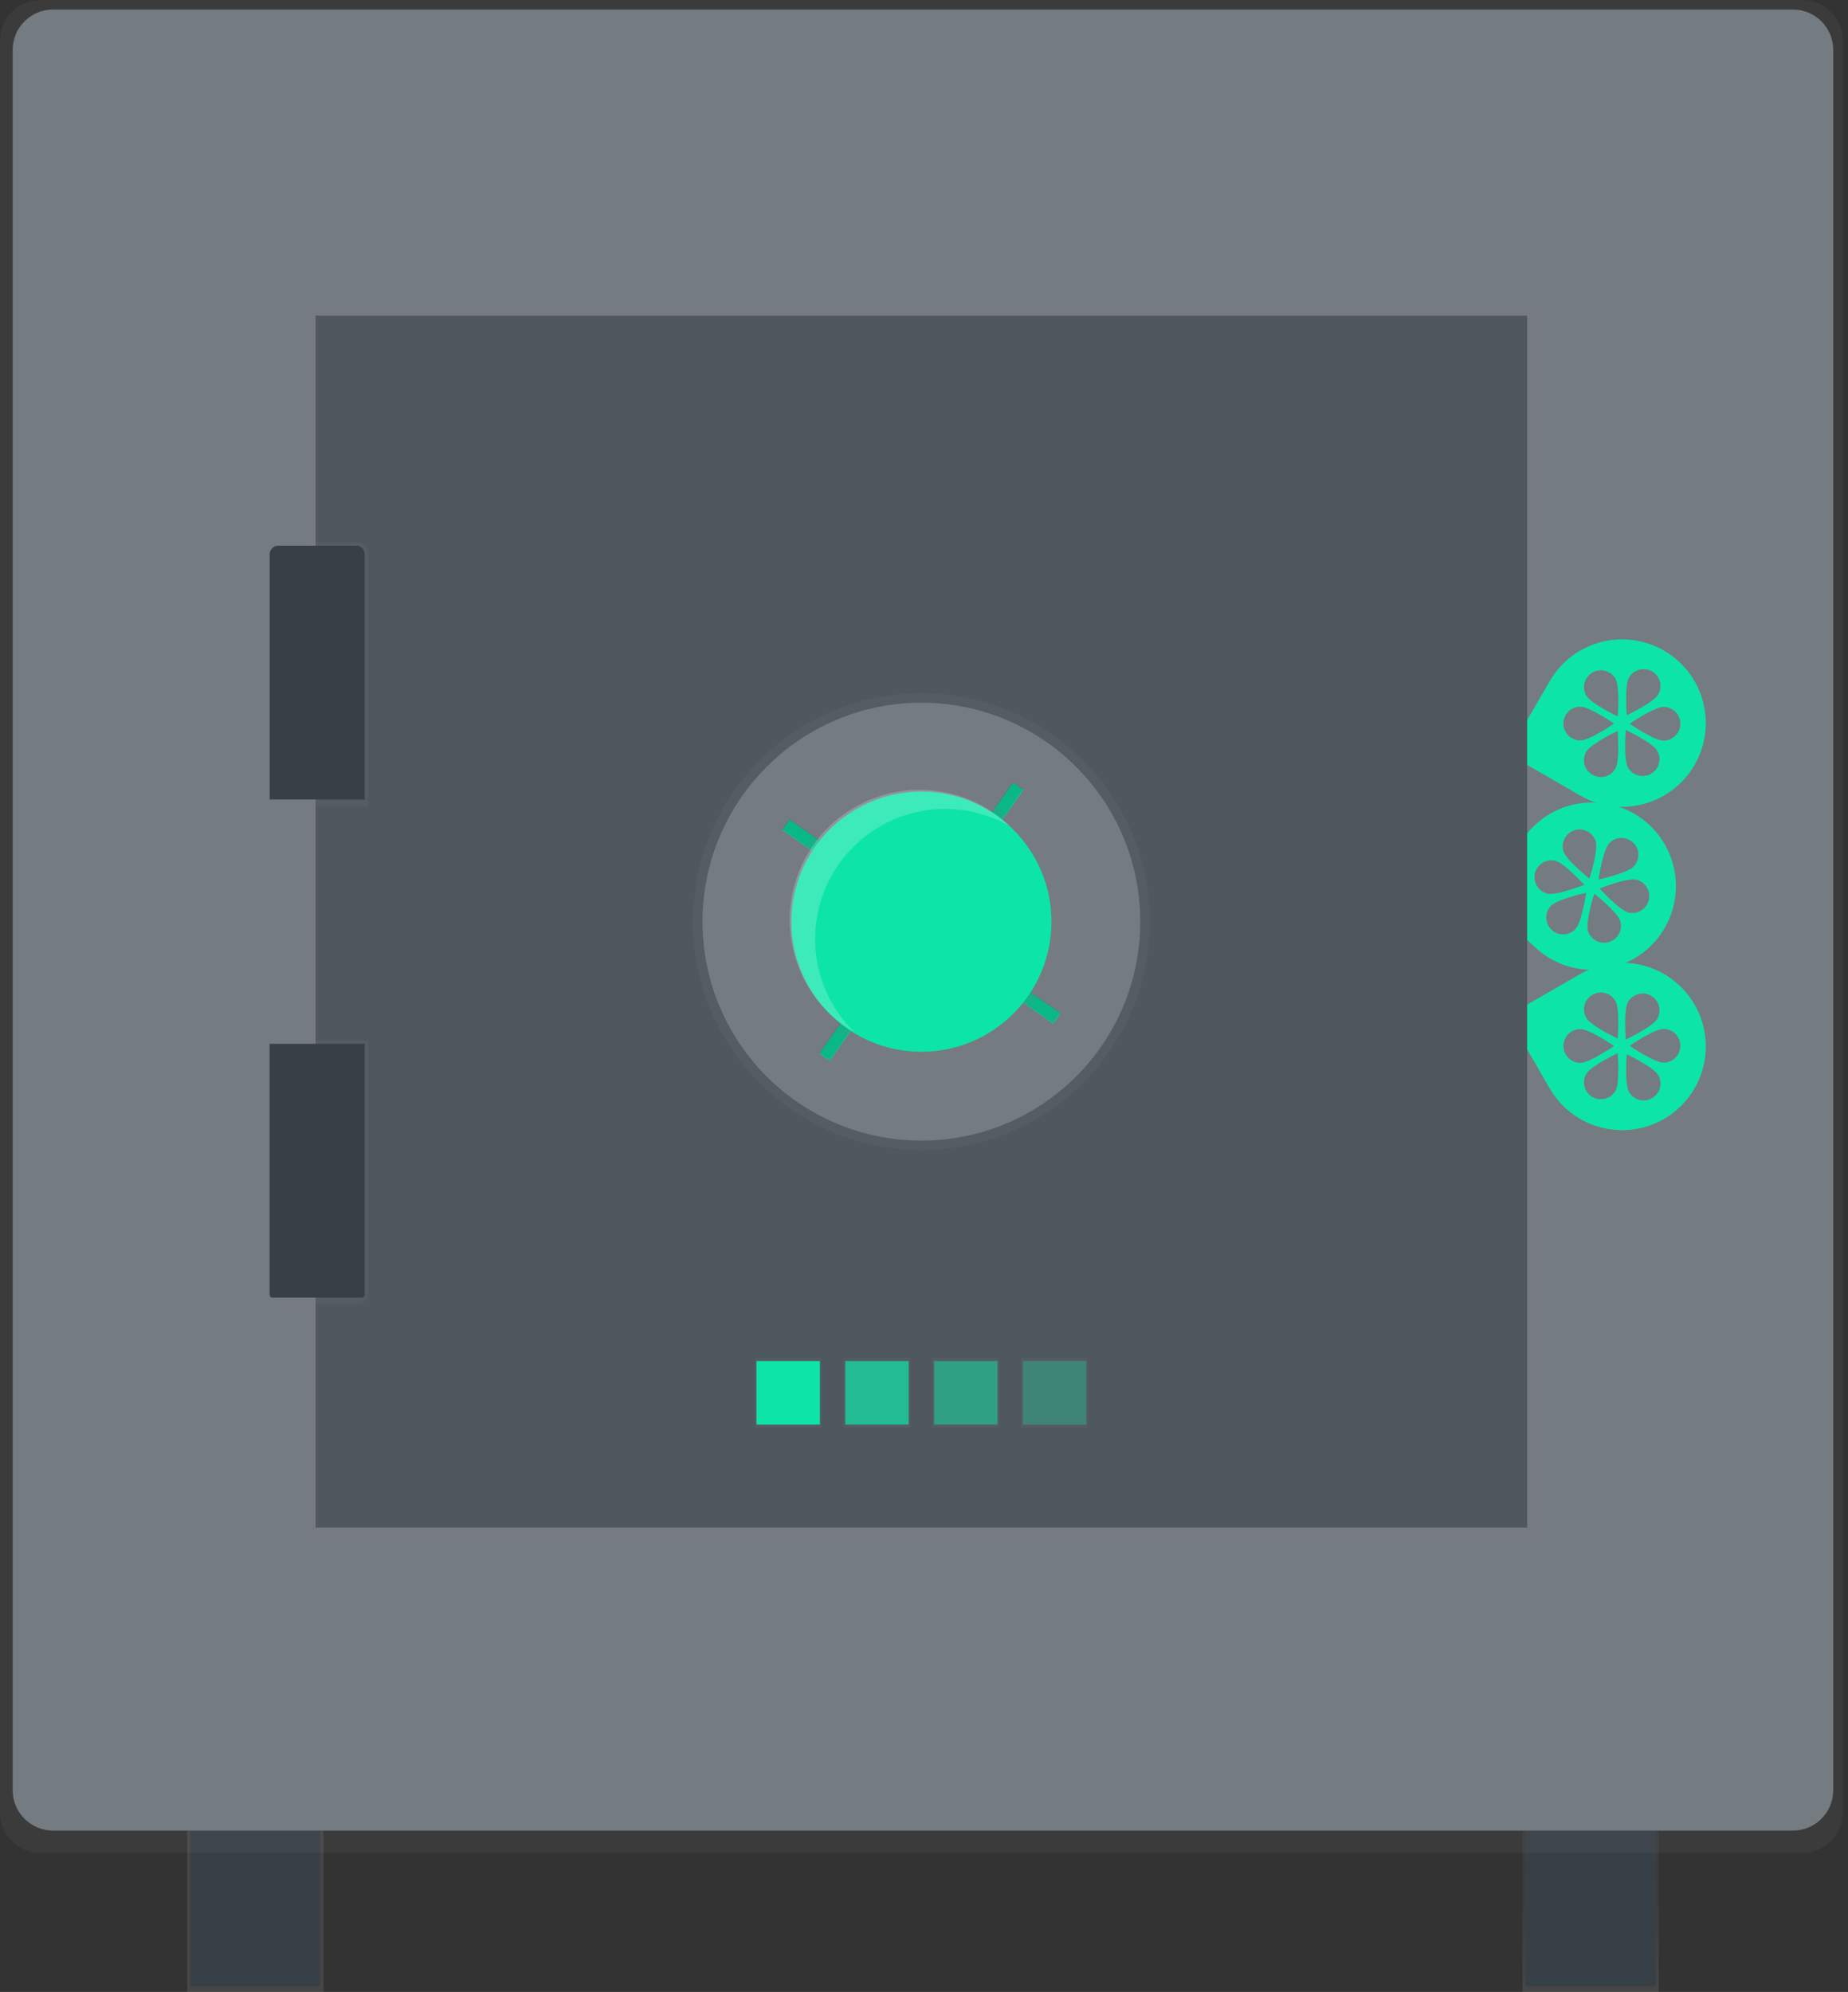 <svg width="232" height="250" viewBox="0 0 232 250" fill="none" xmlns="http://www.w3.org/2000/svg">
<rect x="0" y="0" width="232" height="250" fill="#333333" stroke="none"/>
<g clip-path="url(#clip0)">
<path d="M208.247 229.751H191.125V250H208.247V229.751Z" fill="url(#paint0_linear)"/>
<path d="M191.525 249.26H207.851V229.748H191.525V249.26Z" fill="#384047"/>
<path d="M40.614 229.751H23.492V250H40.614V229.751Z" fill="url(#paint1_linear)"/>
<path d="M40.218 229.751H23.892V249.263H40.218V229.751Z" fill="#384047"/>
<path d="M226.276 0H5.068C2.269 0 0 2.269 0 5.068V227.469C0 230.268 2.269 232.537 5.068 232.537H226.276C229.075 232.537 231.344 230.268 231.344 227.469V5.068C231.344 2.269 229.075 0 226.276 0Z" fill="url(#paint2_linear)"/>
<path d="M225.078 1.194H6.661C3.862 1.194 1.593 3.463 1.593 6.262V224.679C1.593 227.479 3.862 229.748 6.661 229.748H225.078C227.878 229.748 230.147 227.479 230.147 224.679V6.262C230.147 3.463 227.878 1.194 225.078 1.194Z" fill="#747B81"/>
<path d="M192.92 38.025H38.424V194.113H192.92V38.025Z" fill="url(#paint3_linear)"/>
<path fill-rule="evenodd" clip-rule="evenodd" d="M212.739 96.002C215.64 90.977 213.919 84.552 208.894 81.651C203.869 78.75 197.444 80.472 194.543 85.496L189.29 94.594L198.388 99.847C203.413 102.748 209.838 101.026 212.739 96.002ZM202.805 96.461C203.39 95.448 203.089 91.732 203.089 91.732C203.089 91.732 199.721 93.329 199.136 94.343C198.55 95.356 198.898 96.652 199.911 97.237C200.924 97.822 202.22 97.475 202.805 96.461ZM204.224 89.766C204.224 89.766 207.592 88.17 208.178 87.156C208.763 86.143 208.415 84.847 207.402 84.262C206.389 83.677 205.093 84.024 204.508 85.038C203.923 86.051 204.224 89.766 204.224 89.766ZM198.392 92.93C199.563 92.93 202.63 90.812 202.63 90.812C202.63 90.812 199.563 88.693 198.392 88.693C197.222 88.693 196.274 89.642 196.274 90.812C196.274 91.982 197.222 92.93 198.392 92.93ZM204.598 90.835C204.598 90.835 207.666 92.953 208.836 92.953C210.006 92.953 210.954 92.004 210.954 90.835C210.954 89.665 210.006 88.716 208.836 88.716C207.666 88.716 204.598 90.835 204.598 90.835ZM199.14 87.302C199.726 88.315 203.094 89.912 203.094 89.912C203.094 89.912 203.395 86.197 202.81 85.183C202.225 84.17 200.929 83.823 199.916 84.408C198.903 84.993 198.555 86.288 199.14 87.302ZM204.098 91.606C204.098 91.606 203.797 95.321 204.382 96.335C204.967 97.348 206.263 97.695 207.276 97.11C208.289 96.525 208.637 95.23 208.052 94.216C207.467 93.203 204.098 91.606 204.098 91.606Z" fill="#0DE5A8"/>
<path fill-rule="evenodd" clip-rule="evenodd" d="M212.739 126.083C215.64 131.108 213.919 137.533 208.894 140.434C203.869 143.335 197.444 141.613 194.543 136.588L189.29 127.49L198.388 122.238C203.413 119.337 209.838 121.058 212.739 126.083ZM202.805 125.623C203.39 126.637 203.089 130.352 203.089 130.352C203.089 130.352 199.721 128.755 199.136 127.742C198.55 126.729 198.898 125.433 199.911 124.848C200.924 124.263 202.22 124.61 202.805 125.623ZM204.224 132.318C204.224 132.318 207.592 133.915 208.178 134.928C208.763 135.942 208.415 137.238 207.402 137.822C206.389 138.407 205.093 138.06 204.508 137.047C203.923 136.034 204.224 132.318 204.224 132.318ZM198.392 129.154C199.563 129.154 202.63 131.273 202.63 131.273C202.63 131.273 199.563 133.391 198.392 133.391C197.222 133.391 196.274 132.443 196.274 131.273C196.274 130.103 197.222 129.154 198.392 129.154ZM204.598 131.25C204.598 131.25 207.666 129.131 208.836 129.131C210.006 129.131 210.954 130.08 210.954 131.25C210.954 132.42 210.006 133.369 208.836 133.369C207.666 133.369 204.598 131.25 204.598 131.25ZM199.14 134.783C199.726 133.769 203.094 132.172 203.094 132.172C203.094 132.172 203.395 135.888 202.81 136.901C202.225 137.915 200.929 138.262 199.916 137.677C198.903 137.092 198.555 135.796 199.14 134.783ZM204.098 130.479C204.098 130.479 203.797 126.763 204.382 125.75C204.967 124.737 206.263 124.39 207.276 124.974C208.289 125.559 208.637 126.855 208.052 127.869C207.467 128.882 204.098 130.479 204.098 130.479Z" fill="#0DE5A8"/>
<path fill-rule="evenodd" clip-rule="evenodd" d="M207.573 118.378C211.53 114.134 211.297 107.487 207.054 103.53C202.811 99.573 196.163 99.805 192.206 104.048L185.042 111.731L192.725 118.896C196.968 122.853 203.616 122.621 207.573 118.378ZM197.79 116.591C198.588 115.735 199.13 112.047 199.13 112.047C199.13 112.047 195.489 112.845 194.691 113.701C193.893 114.557 193.94 115.897 194.795 116.695C195.651 117.493 196.992 117.446 197.79 116.591ZM200.678 110.387C200.678 110.387 204.319 109.589 205.117 108.733C205.915 107.877 205.868 106.536 205.013 105.738C204.157 104.941 202.816 104.987 202.018 105.843C201.22 106.699 200.678 110.387 200.678 110.387ZM194.284 112.157C195.424 112.421 198.889 111.046 198.889 111.046C198.889 111.046 196.377 108.292 195.237 108.029C194.097 107.766 192.959 108.477 192.696 109.617C192.433 110.756 193.144 111.894 194.284 112.157ZM200.802 111.512C200.802 111.512 203.314 114.266 204.455 114.529C205.595 114.792 206.732 114.081 206.995 112.941C207.259 111.802 206.548 110.664 205.408 110.401C204.268 110.137 200.802 111.512 200.802 111.512ZM196.279 106.842C196.621 107.961 199.544 110.274 199.544 110.274C199.544 110.274 200.673 106.722 200.331 105.603C199.989 104.484 198.804 103.854 197.686 104.196C196.567 104.538 195.937 105.723 196.279 106.842ZM200.142 112.151C200.142 112.151 199.012 115.703 199.354 116.822C199.697 117.941 200.881 118.571 202 118.229C203.119 117.887 203.749 116.702 203.407 115.583C203.064 114.464 200.142 112.151 200.142 112.151Z" fill="#0DE5A8"/>
<path d="M191.722 39.618H39.618V191.722H191.722V39.618Z" fill="#50585F"/>
<path d="M115.672 144.342C131.506 144.342 144.342 131.506 144.342 115.672C144.342 99.838 131.506 87.002 115.672 87.002C99.838 87.002 87.002 99.838 87.002 115.672C87.002 131.506 99.838 144.342 115.672 144.342Z" fill="url(#paint4_linear)"/>
<path d="M115.672 143.148C130.847 143.148 143.148 130.847 143.148 115.672C143.148 100.497 130.847 88.196 115.672 88.196C100.497 88.196 88.196 100.497 88.196 115.672C88.196 130.847 100.497 143.148 115.672 143.148Z" fill="#747B81"/>
<path d="M103.131 170.42H94.768V179.178H103.131V170.42Z" fill="url(#paint5_linear)"/>
<path d="M114.28 170.42H105.917V179.178H114.28V170.42Z" fill="url(#paint6_linear)"/>
<path d="M125.426 170.42H117.063V179.178H125.426V170.42Z" fill="url(#paint7_linear)"/>
<path d="M136.576 170.42H128.213V179.178H136.576V170.42Z" fill="url(#paint8_linear)"/>
<path d="M102.93 170.819H94.966V178.783H102.93V170.819Z" fill="#0DE5A8"/>
<path opacity="0.7" d="M114.079 170.819H106.115V178.783H114.079V170.819Z" fill="#0DE5A8"/>
<path opacity="0.5" d="M125.229 170.819H117.265V178.783H125.229V170.819Z" fill="#0DE5A8"/>
<path opacity="0.3" d="M136.378 170.819H128.414V178.783H136.378V170.819Z" fill="#0DE5A8"/>
<path d="M128.478 99.118L127.173 98.205L123.977 102.77L125.281 103.684L128.478 99.118Z" fill="#0DE5A8"/>
<path d="M132.225 128.476L133.139 127.171L128.574 123.975L127.66 125.279L132.225 128.476Z" fill="#0DE5A8"/>
<path d="M102.864 132.224L104.169 133.137L107.366 128.572L106.061 127.658L102.864 132.224Z" fill="#0DE5A8"/>
<path d="M99.12 102.866L98.207 104.171L102.772 107.367L103.685 106.063L99.12 102.866Z" fill="#0DE5A8"/>
<path opacity="0.2" d="M128.463 99.072L127.159 98.158L123.962 102.723L125.267 103.637L128.463 99.072Z" fill="black"/>
<path opacity="0.2" d="M132.212 128.43L133.126 127.125L128.561 123.929L127.647 125.234L132.212 128.43Z" fill="black"/>
<path opacity="0.2" d="M102.854 132.176L104.158 133.089L107.355 128.524L106.05 127.611L102.854 132.176Z" fill="black"/>
<path opacity="0.2" d="M99.107 102.819L98.194 104.124L102.759 107.32L103.672 106.016L99.107 102.819Z" fill="black"/>
<path d="M115.672 132.991C125.237 132.991 132.991 125.237 132.991 115.672C132.991 106.107 125.237 98.353 115.672 98.353C106.107 98.353 98.353 106.107 98.353 115.672C98.353 125.237 106.107 132.991 115.672 132.991Z" fill="url(#paint9_linear)"/>
<path d="M115.672 131.999C124.689 131.999 131.999 124.689 131.999 115.672C131.999 106.655 124.689 99.345 115.672 99.345C106.655 99.345 99.345 106.655 99.345 115.672C99.345 124.689 106.655 131.999 115.672 131.999Z" fill="#0DE5A8"/>
<path opacity="0.2" d="M102.333 117.862C102.33 114.999 103.079 112.185 104.507 109.704C105.935 107.222 107.99 105.16 110.466 103.723C112.943 102.287 115.753 101.527 118.616 101.52C121.479 101.513 124.293 102.259 126.777 103.683C125.111 102.08 123.123 100.849 120.945 100.072C118.768 99.294 116.45 98.989 114.145 99.174C111.84 99.361 109.601 100.034 107.576 101.151C105.551 102.267 103.787 103.801 102.399 105.651C101.012 107.501 100.033 109.624 99.528 111.881C99.023 114.137 99.004 116.475 99.471 118.74C99.937 121.005 100.88 123.144 102.236 125.017C103.592 126.89 105.33 128.454 107.336 129.604C105.754 128.085 104.495 126.262 103.635 124.244C102.775 122.226 102.332 120.055 102.333 117.862V117.862Z" fill="white"/>
<path d="M46.19 101.139H33.448V69.325C33.449 68.997 33.58 68.683 33.812 68.451C34.044 68.22 34.358 68.09 34.686 68.09H44.956C45.284 68.09 45.599 68.22 45.831 68.453C46.063 68.685 46.194 69 46.194 69.328L46.19 101.139Z" fill="url(#paint10_linear)"/>
<path d="M44.891 163.653H34.748C34.403 163.653 34.072 163.516 33.829 163.272C33.585 163.028 33.448 162.698 33.448 162.353V130.604H46.19V162.346C46.191 162.518 46.158 162.687 46.093 162.846C46.029 163.004 45.933 163.148 45.812 163.27C45.691 163.391 45.548 163.487 45.39 163.553C45.232 163.619 45.062 163.653 44.891 163.653V163.653Z" fill="url(#paint11_linear)"/>
<path d="M34.925 68.486H44.71C44.997 68.486 45.272 68.6 45.475 68.802C45.677 69.005 45.791 69.28 45.791 69.567V100.341H33.854V69.577C33.853 69.435 33.879 69.294 33.932 69.163C33.986 69.031 34.064 68.911 34.163 68.81C34.263 68.708 34.381 68.627 34.512 68.572C34.643 68.516 34.783 68.487 34.925 68.486V68.486Z" fill="#384047"/>
<path d="M33.844 131.003H45.781V162.493C45.781 162.589 45.743 162.681 45.675 162.749C45.607 162.817 45.515 162.855 45.419 162.855H34.209C34.113 162.855 34.021 162.817 33.953 162.749C33.885 162.681 33.847 162.589 33.847 162.493V131.003H33.844Z" fill="#384047"/>
</g>
<defs>
<linearGradient id="paint0_linear" x1="199.686" y1="250" x2="199.686" y2="229.751" gradientUnits="userSpaceOnUse">
<stop stop-color="#808080" stop-opacity="0.25"/>
<stop offset="0.54" stop-color="#808080" stop-opacity="0.12"/>
<stop offset="1" stop-color="#808080" stop-opacity="0.1"/>
</linearGradient>
<linearGradient id="paint1_linear" x1="1632.56" y1="229.751" x2="1632.56" y2="13870.1" gradientUnits="userSpaceOnUse">
<stop stop-color="#808080" stop-opacity="0.25"/>
<stop offset="0.54" stop-color="#808080" stop-opacity="0.12"/>
<stop offset="1" stop-color="#808080" stop-opacity="0.1"/>
</linearGradient>
<linearGradient id="paint2_linear" x1="78460.2" y1="158544" x2="78460.2" y2="0" gradientUnits="userSpaceOnUse">
<stop stop-color="#808080" stop-opacity="0.25"/>
<stop offset="0.54" stop-color="#808080" stop-opacity="0.12"/>
<stop offset="1" stop-color="#808080" stop-opacity="0.1"/>
</linearGradient>
<linearGradient id="paint3_linear" x1="52435.5" y1="88873.9" x2="52435.5" y2="17440.3" gradientUnits="userSpaceOnUse">
<stop stop-color="#808080" stop-opacity="0.25"/>
<stop offset="0.54" stop-color="#808080" stop-opacity="0.12"/>
<stop offset="1" stop-color="#808080" stop-opacity="0.1"/>
</linearGradient>
<linearGradient id="paint4_linear" x1="19533.8" y1="24353.7" x2="19533.8" y2="14713.8" gradientUnits="userSpaceOnUse">
<stop stop-color="#808080" stop-opacity="0.25"/>
<stop offset="0.54" stop-color="#808080" stop-opacity="0.12"/>
<stop offset="1" stop-color="#808080" stop-opacity="0.1"/>
</linearGradient>
<linearGradient id="paint5_linear" x1="2520.93" y1="4771.78" x2="2520.93" y2="4546.77" gradientUnits="userSpaceOnUse">
<stop stop-color="#808080" stop-opacity="0.25"/>
<stop offset="0.54" stop-color="#808080" stop-opacity="0.12"/>
<stop offset="1" stop-color="#808080" stop-opacity="0.1"/>
</linearGradient>
<linearGradient id="paint6_linear" x1="2805.46" y1="4771.78" x2="2805.46" y2="4546.77" gradientUnits="userSpaceOnUse">
<stop stop-color="#808080" stop-opacity="0.25"/>
<stop offset="0.54" stop-color="#808080" stop-opacity="0.12"/>
<stop offset="1" stop-color="#808080" stop-opacity="0.1"/>
</linearGradient>
<linearGradient id="paint7_linear" x1="3089.99" y1="4771.78" x2="3089.99" y2="4546.77" gradientUnits="userSpaceOnUse">
<stop stop-color="#808080" stop-opacity="0.25"/>
<stop offset="0.54" stop-color="#808080" stop-opacity="0.12"/>
<stop offset="1" stop-color="#808080" stop-opacity="0.1"/>
</linearGradient>
<linearGradient id="paint8_linear" x1="3374.52" y1="4771.78" x2="3374.52" y2="4546.77" gradientUnits="userSpaceOnUse">
<stop stop-color="#808080" stop-opacity="0.25"/>
<stop offset="0.54" stop-color="#808080" stop-opacity="0.12"/>
<stop offset="1" stop-color="#808080" stop-opacity="0.1"/>
</linearGradient>
<linearGradient id="paint9_linear" x1="11846" y1="13604.9" x2="11846" y2="10086.7" gradientUnits="userSpaceOnUse">
<stop stop-color="#808080" stop-opacity="0.25"/>
<stop offset="0.54" stop-color="#808080" stop-opacity="0.12"/>
<stop offset="1" stop-color="#808080" stop-opacity="0.1"/>
</linearGradient>
<linearGradient id="paint10_linear" x1="4846.17" y1="12644.6" x2="4846.17" y2="9442.14" gradientUnits="userSpaceOnUse">
<stop stop-color="#808080" stop-opacity="0.25"/>
<stop offset="0.54" stop-color="#808080" stop-opacity="0.12"/>
<stop offset="1" stop-color="#808080" stop-opacity="0.1"/>
</linearGradient>
<linearGradient id="paint11_linear" x1="4844.9" y1="18764.7" x2="4844.9" y2="15562.2" gradientUnits="userSpaceOnUse">
<stop stop-color="#808080" stop-opacity="0.25"/>
<stop offset="0.54" stop-color="#808080" stop-opacity="0.12"/>
<stop offset="1" stop-color="#808080" stop-opacity="0.1"/>
</linearGradient>
<clipPath id="clip0">
<rect width="231.344" height="250" fill="white"/>
</clipPath>
</defs>
</svg>
